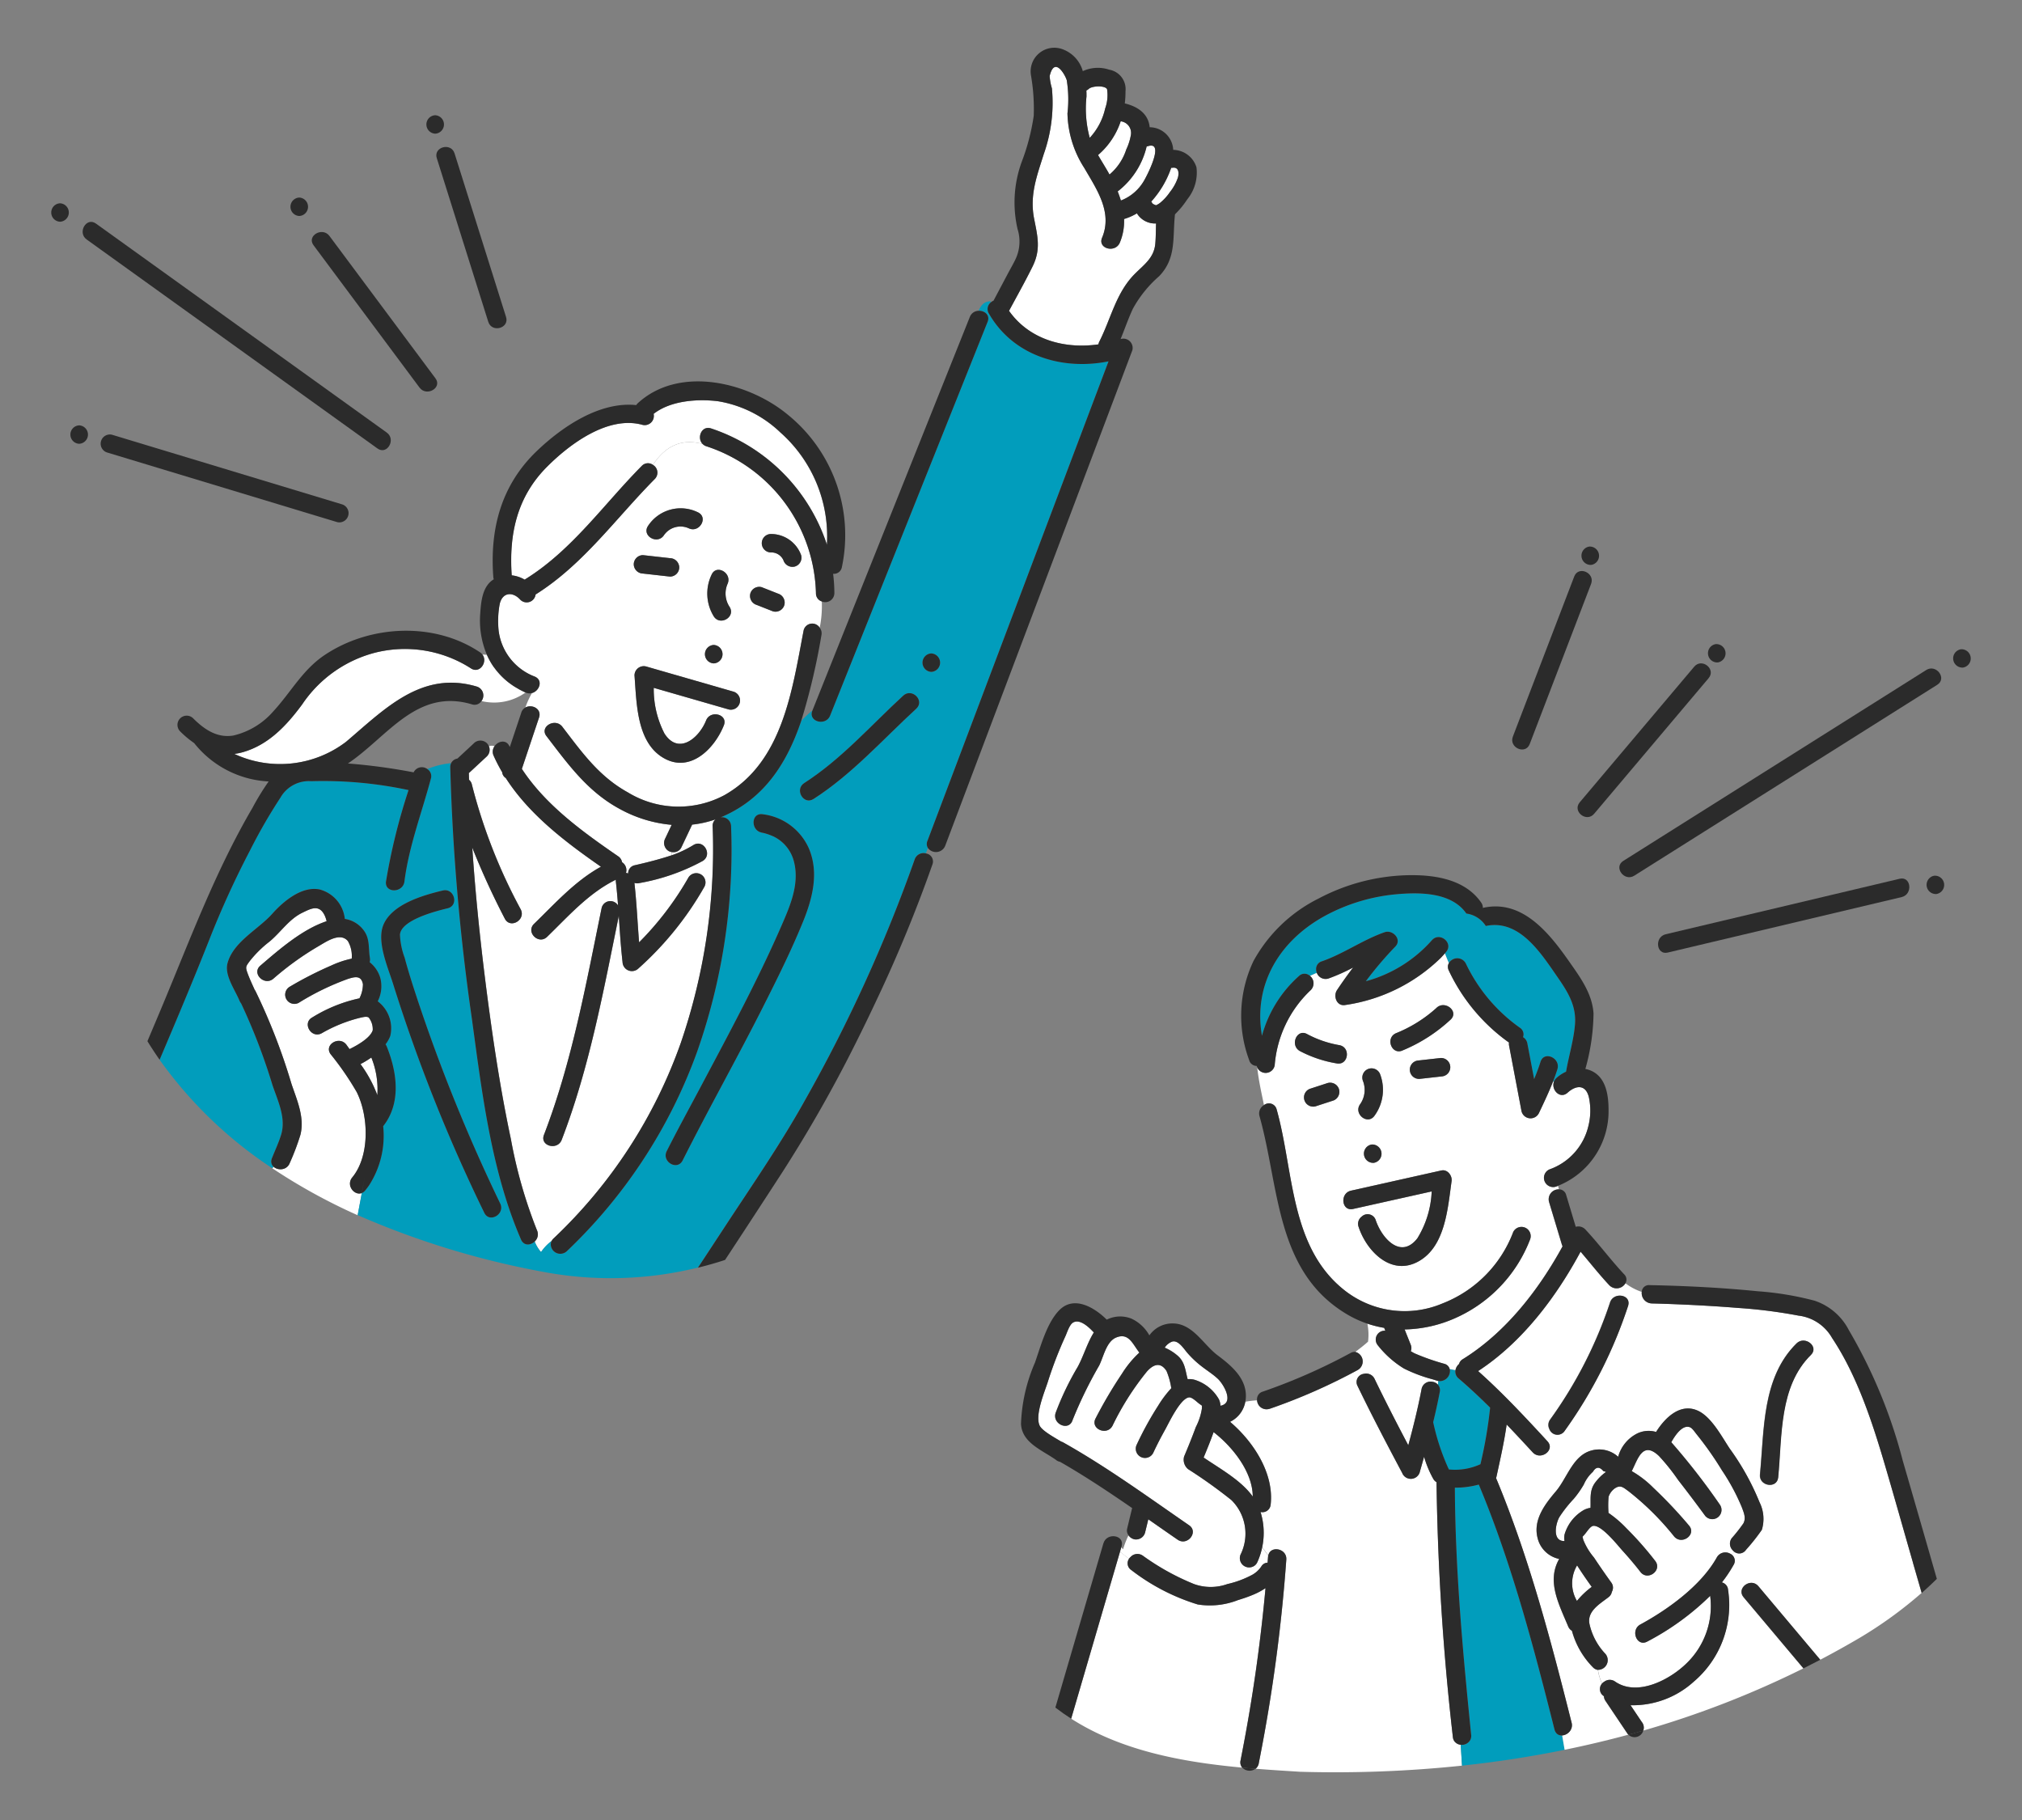 <svg xmlns="http://www.w3.org/2000/svg" xmlns:xlink="http://www.w3.org/1999/xlink" width="200" height="180" viewBox="0 0 200 180">
  <rect x="0" y="0" width="200" height="180" fill="#808080" stroke="none"/>
  <defs>
    <clipPath id="clip-path">
      <rect id="長方形_5358" data-name="長方形 5358" width="200" height="180" fill="none"/>
    </clipPath>
    <clipPath id="clip-path-2">
      <rect id="長方形_5361" data-name="長方形 5361" width="189.884" height="170.556" fill="none"/>
    </clipPath>
  </defs>
  <g id="img_03" clip-path="url(#clip-path)">
    <g id="グループ_5681" data-name="グループ 5681" transform="translate(5.058 4.722)">
      <g id="グループ_5680" data-name="グループ 5680" clip-path="url(#clip-path-2)">
        <path id="パス_84095" data-name="パス 84095" d="M337.052,489.684l-4.838,16.539c4.945,3.169,10.954,4.289,16.923,4.842a.8.8,0,0,1-.169-.709c.046-.228.087-.456.132-.685a162.508,162.508,0,0,0,2.336-16.36,7.005,7.005,0,0,1-1.28.675c-.491.2-.991.368-1.445.508a7.635,7.635,0,0,1-3.975.438,20.6,20.6,0,0,1-6.57-3.4.775.775,0,0,1-.211-1.125,6.78,6.78,0,0,1-.9-.72" transform="translate(-231.321 -340.967)" fill="#fff"/>
        <path id="パス_84096" data-name="パス 84096" d="M343.644,437.116a6.911,6.911,0,0,1-.475,1.488.854.854,0,0,1-.451.45.917.917,0,0,1-1.215-1.188,4.66,4.66,0,0,0-.9-5.394,49.076,49.076,0,0,0-4.29-3.064,1.213,1.213,0,0,1-.389-1.25c.408-.962.8-1.933,1.16-2.913a5.906,5.906,0,0,0,.595-1.824c-.012-.43.1-.181-.384-.576-.2-.164-.61-.552-.873-.532-.868.067-2.01,2.534-2.365,3.168-.423.757-.824,1.53-1.189,2.317a.912.912,0,0,1-1.666-.738,32.374,32.374,0,0,1,2.138-3.9,10.864,10.864,0,0,1,1.312-1.748,7.164,7.164,0,0,0-.473-1.707c-.61-.942-1.329-.63-1.939.055a27.4,27.4,0,0,0-3.406,5.369c-.552,1.027-2.223.3-1.666-.738a44.165,44.165,0,0,1,2.605-4.416,10.171,10.171,0,0,1,1.722-2.089c-.654-.809-1.03-1.984-2.27-1.5-.995.392-1.256,1.875-1.711,2.79a41.853,41.853,0,0,0-2.634,5.408c-.369,1.113-2.032.367-1.666-.738a28.422,28.422,0,0,1,2.19-4.56c.573-1.058.935-2.349,1.587-3.387-.533-.58-1.423-1.389-2.076-.967-.348.225-.579,1-.742,1.352a39.406,39.406,0,0,0-1.744,4.532c-.32.989-1.265,3.223-.808,4.273.216.5,1.326,1.116,2.15,1.605a.987.987,0,0,1,.2.085c4.315,2.424,8.373,5.382,12.445,8.189.968.667-.175,2.087-1.136,1.424s-1.93-1.341-2.9-2.016l-.3,1.229a.93.93,0,0,1-1.043.758.962.962,0,0,1-.616-.4,9.373,9.373,0,0,0-.535,1.378c-.06-.066-.123-.133-.181-.2l-.121.413a6.793,6.793,0,0,0,.9.72,1.08,1.08,0,0,1,.13-.165.922.922,0,0,1,1.218-.135,24.029,24.029,0,0,0,5.066,2.807,4.888,4.888,0,0,0,3.3,0,9.725,9.725,0,0,0,2.5-.939,2.65,2.65,0,0,0,.854-.8.735.735,0,0,1,.621-.376c.015-.194.033-.387.046-.581a.95.95,0,0,1,.021-.119c-.2-.278-.405-.563-.608-.844" transform="translate(-223.859 -288.835)" fill="#fff"/>
        <path id="パス_84097" data-name="パス 84097" d="M404.437,421.135c-.135-.044-.272-.087-.409-.129a14.88,14.88,0,0,1-2.857-1.074,9.74,9.74,0,0,1-2.6-2.319.878.878,0,0,1,.759-1.417l-.114-.283a10.848,10.848,0,0,1-1.662-.422,5.584,5.584,0,0,1,.067,1.786c-.4.362-.831.694-1.262,1.015a.973.973,0,0,1,.221,1.8,57.5,57.5,0,0,1-8.7,3.83.939.939,0,0,1-1.237-.844,9.25,9.25,0,0,0-1.159.141,2.751,2.751,0,0,1-1.508,1.986c2.328,1.979,4.363,5.112,4.014,8.189a.817.817,0,0,1-1,.73,6.848,6.848,0,0,1,.162,3.466c.2.282.413.566.608.844.2-1.024,1.86-.716,1.78.4a162.46,162.46,0,0,1-2.641,19.709c-.029.145-.055.291-.084.436a.88.88,0,0,1-.322.536c1.486.119,2.965.211,4.419.3a119.914,119.914,0,0,0,16.006-.606l-.129-2.057a.842.842,0,0,1-.624-.347.884.884,0,0,1-.152-.422,249.535,249.535,0,0,1-1.616-25.206.823.823,0,0,1-.313-.313,10.149,10.149,0,0,1-.917-2.2q-.2.72-.406,1.438a.921.921,0,0,1-1.746.2c-1.522-2.863-3.031-5.736-4.441-8.656a.816.816,0,0,1,.632-1.18.918.918,0,0,1,1.061.5c1.066,2.21,2.19,4.392,3.334,6.564.5-1.838.956-3.688,1.313-5.556a.9.9,0,0,1,1.06-.722.942.942,0,0,1,.573.3q.02-.192.021-.386a1.014,1.014,0,0,1-.126-.032" transform="translate(-267.363 -289.307)" fill="#fff"/>
        <path id="パス_84098" data-name="パス 84098" d="M451.766,430.5a1,1,0,0,1-1.159.989q0,.194-.021.386a.806.806,0,0,1,.167.7c-.192,1-.412,2-.652,2.991a22.287,22.287,0,0,0,1.483,4.527,1.031,1.031,0,0,1,.068.148,6.019,6.019,0,0,0,3.124-.518,44.131,44.131,0,0,0,.958-5.594c-1.006-1-2.038-1.966-3.117-2.888a.856.856,0,0,1-.317-.767c0-.021.009-.04.013-.061-.2-.04-.392-.081-.571-.1a.777.777,0,0,1,.024.186" transform="translate(-313.406 -299.629)" fill="#019dbc"/>
        <path id="パス_84099" data-name="パス 84099" d="M399.323,282.945a.782.782,0,0,1,.559-.842c2.169-.753,4.056-2.13,6.225-2.883.787-.273,1.728.717,1.051,1.414a35.628,35.628,0,0,0-2.924,3.439,13.387,13.387,0,0,0,6.521-4.04c.755-.9,2.181.237,1.424,1.137-.04.048-.083.091-.124.138.124.324.253.648.393.97a.955.955,0,0,1,1.685.054,16.449,16.449,0,0,0,5.339,6.338.777.777,0,0,1,.311.931.9.9,0,0,1,.43.626l.67,3.529c.235-.565.451-1.137.633-1.717.35-1.118,2.013-.371,1.666.738-.111.354-.235.7-.368,1.053-.019.05-.04.1-.06.148.023.03.046.061.069.089a.923.923,0,0,1,.068-.167.972.972,0,0,1,.2-.263,3.741,3.741,0,0,1,.95-.62c.266-1.552.751-3.092.882-4.66.155-1.873-.72-3.24-1.746-4.722-1.631-2.355-3.761-5.731-7.076-5.029a2.719,2.719,0,0,0-1.922-1.23c-1.467-2.117-4.631-2.116-6.936-1.906a18.306,18.306,0,0,0-6.682,1.94c-4.8,2.459-7.5,6.921-6.6,12.058a12.2,12.2,0,0,1,3.681-5.93.77.77,0,0,1,.937-.09.956.956,0,0,1,.126.093c.23-.1.46-.2.689-.305a1.025,1.025,0,0,1-.07-.292" transform="translate(-274.197 -191.749)" fill="#019dbc"/>
        <path id="パス_84100" data-name="パス 84100" d="M425.624,309.153c-.3-1.284-1.249-1.251-2.116-.468-.729.658-1.6-.257-1.362-1.031-.023-.028-.046-.059-.069-.089-.415,1.065-.91,2.1-1.4,3.132a.919.919,0,0,1-1.738-.267l-1.217-6.412a.912.912,0,0,1-.005-.3c-.02-.012-.041-.021-.061-.035a18.3,18.3,0,0,1-5.894-7.085.836.836,0,0,1-.071-.531.736.736,0,0,1,.078-.2c-.14-.322-.269-.646-.393-.969-.127.146-.254.291-.385.43a16.983,16.983,0,0,1-9.471,4.683c-.842.153-1.214-.875-.814-1.474q.763-1.142,1.591-2.232a18.609,18.609,0,0,1-2.417,1.078.907.907,0,0,1-1.167-.558c-.229.109-.459.207-.689.306a.94.94,0,0,1,.027,1.457,11.432,11.432,0,0,0-3.511,7.388.907.907,0,0,1-1.727.2c.128,1.233.413,2.495.668,3.735a.786.786,0,0,1,1.25.418c1.694,6,1.288,13.436,6.53,17.748a9.605,9.605,0,0,0,9.889,1.445,12.2,12.2,0,0,0,6.983-7.059.912.912,0,0,1,1.666.738,14,14,0,0,1-7.262,7.715,12.908,12.908,0,0,1-5.146,1.183l.6,1.5a.842.842,0,0,1,.009.65,4.41,4.41,0,0,0,.408.229,22.642,22.642,0,0,0,2.917,1.021.731.731,0,0,1,.523.524c.179.02.373.061.571.1a1.039,1.039,0,0,1,.348-.6.781.781,0,0,1,.367-.474c4.219-2.614,7.491-6.809,9.877-11.167a.988.988,0,0,1-.064-.154l-1.274-4.231a.983.983,0,0,1,.975-1.248,1.969,1.969,0,0,0-.089-.357c-.057.022-.111.049-.168.07a.912.912,0,0,1-.678-1.692A6,6,0,0,0,425.565,312a6.263,6.263,0,0,0,.059-2.843m-22.634.669a2.451,2.451,0,0,0,.273-2.329.912.912,0,0,1,1.692-.678,4.354,4.354,0,0,1-.541,4.143c-.68.959-2.1-.183-1.424-1.136m1.349,5.8a.912.912,0,0,1-.2-1.811.912.912,0,0,1,.2,1.811m-6.578-12.727a10.5,10.5,0,0,0,3.19,1.091c1.147.23.867,2.031-.285,1.8a12.087,12.087,0,0,1-3.643-1.225c-1.006-.581-.278-2.253.738-1.666m.929,7.1a.911.911,0,0,1-.678-1.692l1.679-.547a.911.911,0,1,1,.678,1.692l-1.679.547m13.349,7.426c-.374,2.65-.608,6.394-3.2,7.9-2.712,1.578-5.183-.912-6-3.37a.894.894,0,0,1,.31-1.02.842.842,0,0,1,1.382.343c.588,1.774,2.467,3.931,4.121,1.808a9.581,9.581,0,0,0,1.417-4.638l-7.245,1.617-.531.118c-1.145.255-1.336-1.558-.2-1.811l8.943-2c.6-.133,1.077.516,1,1.048m-.894-10.356-2.264.253a.912.912,0,0,1-.2-1.811l2.264-.253a.912.912,0,0,1,.2,1.811m.811-5.619A15.894,15.894,0,0,1,407.2,304.5c-1.068.5-1.736-1.2-.678-1.692a13.416,13.416,0,0,0,4.012-2.5c.827-.814,2.259.314,1.424,1.136" transform="translate(-273.517 -205.336)" fill="#fff"/>
        <path id="パス_84101" data-name="パス 84101" d="M467.143,492.414a.892.892,0,0,1-.105-.248c-2.058-8.167-4.236-16.448-7.491-24.235a9,9,0,0,1-2.369.307c.04,8.176.791,16.325,1.613,24.455a.884.884,0,0,1-.081.483.946.946,0,0,1-.955.49l.129,2.057q5.134-.546,10.156-1.565l-.245-1.422a.675.675,0,0,1-.653-.322" transform="translate(-318.333 -325.821)" fill="#019dbc"/>
        <path id="パス_84102" data-name="パス 84102" d="M507.753,422.815c-.921-3.2-1.817-6.4-2.756-9.591-1.256-4.267-2.758-8.875-5.238-12.6a4.423,4.423,0,0,0-3.336-2.216,49.337,49.337,0,0,0-5.916-.754c-1.981-.165-3.967-.277-5.953-.36q-1.009-.042-2.02-.073c-.156,0-1.044-.026-.627-.018a1.021,1.021,0,0,1-.974-1.135,5.7,5.7,0,0,1-1.617-.856,1.007,1.007,0,0,1-1.592.2c-1-1.064-1.9-2.214-2.844-3.322-2.446,4.548-5.8,8.977-10.135,11.809,2.284,2.037,4.384,4.262,6.46,6.51l.4.438c.8.864-.674,1.943-1.461,1.09-.853-.925-1.708-1.846-2.577-2.754-.244,1.734-.639,3.461-1.007,5.162a1.112,1.112,0,0,1-.043.133c3.246,7.777,5.421,16.044,7.476,24.2a.95.95,0,0,1-.145.8,1.076,1.076,0,0,1-.788.452l.245,1.422q3.179-.648,6.3-1.491a.992.992,0,0,1-.1-.12l-.49-.73-1.676-2.495a.912.912,0,0,1-.159-.467l-.03-.019a.79.79,0,0,1-.153-1.212,5.51,5.51,0,0,1-.406-1.371c-.022,0-.045,0-.067-.008a.828.828,0,0,1-.4-.218,8.184,8.184,0,0,1-2.105-3.641.875.875,0,0,1-.373-.436c-.946-2.261-2.134-4.481-.886-6.666a2.78,2.78,0,0,1-2.139-2.087c-.45-1.789.729-3.326,1.813-4.6,1.122-1.323,1.677-3.531,3.507-4.034a2.8,2.8,0,0,1,2.654.618,3.646,3.646,0,0,1,1.965-2.343,2.6,2.6,0,0,1,1.785-.113c.878-1.408,2.392-2.9,4.138-2.1,1.344.614,2.371,2.585,3.144,3.745a24.977,24.977,0,0,1,2.947,5.3,3.691,3.691,0,0,1,.23,2.735,19.3,19.3,0,0,1-1.563,1.971.781.781,0,0,1-1.156.192c-.077.108-.155.218-.236.328a.735.735,0,0,1,.161.975,13.461,13.461,0,0,1-1.158,1.735.813.813,0,0,1,.61.742,9.942,9.942,0,0,1-3.4,9.08,8.972,8.972,0,0,1-6.247,2.325l1.149,1.71a.924.924,0,0,1,.156.432.866.866,0,0,1-.048.367,93.494,93.494,0,0,0,15.846-6.154q-2.958-3.519-5.918-7.035c-.757-.9.71-1.984,1.461-1.09q3.056,3.64,6.119,7.275,1.975-1.036,3.909-2.172a41.431,41.431,0,0,0,6.123-4.439l-.872-3.021m-28.161-25.386a45.5,45.5,0,0,1-6.3,12.406.851.851,0,0,1-1.5-.215.9.9,0,0,1,.074-.921,42.748,42.748,0,0,0,5.921-11.555c.325-1.111,2.129-.839,1.8.285m18.08,4.869c-3.16,3.118-2.842,8.007-3.238,12.108-.113,1.168-1.913.879-1.8-.285.429-4.435.2-9.589,3.614-12.959.826-.815,2.258.313,1.424,1.136" transform="translate(-323.603 -273.018)" fill="#fff"/>
        <path id="パス_84103" data-name="パス 84103" d="M513.629,461.286a.918.918,0,0,1-.09-1.176,16.247,16.247,0,0,0,1.162-1.476c.269-.524.057-1.016-.166-1.608a20.839,20.839,0,0,0-1.956-3.628,33.025,33.025,0,0,0-2.487-3.543c-.164-.2-.444-.63-.671-.72-.747-.3-1.473.794-1.856,1.477a66.846,66.846,0,0,1,4.806,6.179.912.912,0,0,1-1.461,1.09q-1.314-1.795-2.68-3.551a20.491,20.491,0,0,0-1.888-2.359c-1.62-1.529-2.083.329-2.686,1.5a10.106,10.106,0,0,1,2.141,1.653,44.91,44.91,0,0,1,3.52,3.728c.774.887-.7,1.968-1.461,1.09a27.43,27.43,0,0,0-4.513-4.478c-.529-.378-.784-.656-1.344-.3a1.687,1.687,0,0,0-.634.842,9.866,9.866,0,0,0-.007,1.6,11.1,11.1,0,0,1,1.773,1.519,33.073,33.073,0,0,1,2.847,3.23c.72.931-.744,2.016-1.461,1.09-.56-.724-1.155-1.424-1.771-2.1-.472-.519-2.08-2.581-2.912-2.458-.26.039-.573.508-.733.713-.382.492-.331.225-.247.647a6.345,6.345,0,0,0,1.066,1.77q.82,1.248,1.7,2.459a.839.839,0,0,1,.068.931.857.857,0,0,1-.337.536c-.917.705-2.177,1.418-1.86,2.722a6.258,6.258,0,0,0,1.494,2.811.961.961,0,0,1-.67,1.651,5.521,5.521,0,0,0,.406,1.371,1.074,1.074,0,0,1,.247-.224.9.9,0,0,1,1.043.012c2.21,1.522,5.458-.21,7.1-1.842a7.863,7.863,0,0,0,2.3-6.639,26.052,26.052,0,0,1-6.226,4.524c-1.032.56-1.695-1.14-.678-1.692,2.613-1.417,5.977-3.786,7.564-6.636a.963.963,0,0,1,1.3-.374.992.992,0,0,1,.2.137c.08-.11.159-.219.235-.328a1.066,1.066,0,0,1-.178-.153" transform="translate(-347.311 -312.699)" fill="#fff"/>
        <path id="パス_84104" data-name="パス 84104" d="M497.305,496.356c-.5-.7-.986-1.4-1.446-2.125a3.449,3.449,0,0,0-.016,3.515,8.145,8.145,0,0,1,1.461-1.39" transform="translate(-344.923 -344.133)" fill="#fff"/>
        <path id="パス_84105" data-name="パス 84105" d="M375.35,453.348c1.651,1.126,3.7,2.243,4.861,3.857-.011-2.454-2.02-4.941-3.874-6.37-.3.847-.64,1.683-.987,2.513" transform="translate(-261.357 -313.918)" fill="#fff"/>
        <path id="パス_84106" data-name="パス 84106" d="M490.92,469.691a1.729,1.729,0,0,1,.005-.655,4.135,4.135,0,0,1,1.9-2.411,1.9,1.9,0,0,1,.665-.215c.044-.917-.139-1.754.514-2.568a4.645,4.645,0,0,1,1.019-.983,1.131,1.131,0,0,0-.255-.079q-.582-.7-1.041.065a3.579,3.579,0,0,0-.895,1.247,9.657,9.657,0,0,1-1.006,1.433,12.664,12.664,0,0,0-1.417,1.8c-.389.7-.716,2.4.507,2.372" transform="translate(-341.229 -322.001)" fill="#fff"/>
        <path id="パス_84107" data-name="パス 84107" d="M364.952,425.014a1.868,1.868,0,0,1,.7.064,4.173,4.173,0,0,1,2.392,1.928,1.675,1.675,0,0,1,.152.637c1.416-.274.3-2.134-.255-2.662-.478-.449-1.04-.8-1.559-1.2a9.815,9.815,0,0,1-1.45-1.356c-.344-.4-.922-1.347-1.548-1.116a1.552,1.552,0,0,0-.7.587,4.666,4.666,0,0,1,1.2.729c.816.647.826,1.5,1.071,2.388" transform="translate(-252.536 -293.334)" fill="#fff"/>
        <path id="パス_84108" data-name="パス 84108" d="M445.521,328.983l-2.264.253a.912.912,0,0,0,.2,1.811l2.264-.253a.912.912,0,0,0-.2-1.811" transform="translate(-308.098 -229.066)" fill="#2b2b2b"/>
        <path id="パス_84109" data-name="パス 84109" d="M411.491,337.619a.929.929,0,0,0-1.185-.507l-1.679.547a.911.911,0,0,0,.678,1.692l1.679-.547a.921.921,0,0,0,.507-1.185" transform="translate(-284.132 -234.694)" fill="#2b2b2b"/>
        <path id="パス_84110" data-name="パス 84110" d="M427.873,332.869a.912.912,0,0,0-1.692.678,2.45,2.45,0,0,1-.273,2.329c-.677.954.744,2.1,1.424,1.137a4.354,4.354,0,0,0,.541-4.143" transform="translate(-296.436 -231.389)" fill="#2b2b2b"/>
        <path id="パス_84111" data-name="パス 84111" d="M428.505,358.959a.912.912,0,0,0-.2-1.811.912.912,0,0,0,.2,1.811" transform="translate(-297.684 -248.678)" fill="#2b2b2b"/>
        <path id="パス_84112" data-name="パス 84112" d="M430.571,365.568l-8.943,2c-1.133.253-.941,2.066.2,1.811l.531-.118,7.245-1.617a9.58,9.58,0,0,1-1.417,4.638c-1.653,2.122-3.532-.034-4.121-1.808a.842.842,0,0,0-1.382-.343.894.894,0,0,0-.31,1.02c.815,2.458,3.286,4.948,6,3.37,2.589-1.507,2.823-5.251,3.2-7.9.075-.532-.405-1.181-1-1.048" transform="translate(-293.051 -254.533)" fill="#2b2b2b"/>
        <path id="パス_84113" data-name="パス 84113" d="M405.912,366.285a.878.878,0,0,0-.759,1.417,9.737,9.737,0,0,0,2.6,2.319,14.906,14.906,0,0,0,2.857,1.074c.137.043.273.085.409.129a1,1,0,0,0,1.286-.957.723.723,0,0,0-.547-.71,22.664,22.664,0,0,1-2.917-1.021,4.362,4.362,0,0,1-.408-.229.842.842,0,0,0-.009-.65l-.6-1.5a12.909,12.909,0,0,0,5.146-1.183,14,14,0,0,0,7.262-7.715.912.912,0,0,0-1.666-.738,12.2,12.2,0,0,1-6.984,7.059,9.605,9.605,0,0,1-9.889-1.445c-5.242-4.311-4.836-11.743-6.53-17.748a.786.786,0,0,0-1.25-.418.955.955,0,0,0-.442,1.1c1.985,7.04,1.556,15.422,8.706,19.623a10.518,10.518,0,0,0,1.959.893A10.812,10.812,0,0,0,405.8,366l.114.284" transform="translate(-273.947 -239.396)" fill="#2b2b2b"/>
        <path id="パス_84114" data-name="パス 84114" d="M390.924,288.255a11.431,11.431,0,0,1,3.511-7.388.954.954,0,0,0-.153-1.551.77.77,0,0,0-.937.09,12.2,12.2,0,0,0-3.681,5.93c-.9-5.137,1.8-9.6,6.6-12.058a18.3,18.3,0,0,1,6.682-1.94c2.305-.21,5.469-.212,6.936,1.906a2.719,2.719,0,0,1,1.922,1.23c3.315-.7,5.445,2.674,7.076,5.029,1.027,1.482,1.9,2.849,1.746,4.722-.13,1.568-.616,3.108-.881,4.66a3.73,3.73,0,0,0-.95.62.967.967,0,0,0-.2.263c-.432.8.512,1.9,1.294,1.2.867-.783,1.815-.816,2.116.468a6.259,6.259,0,0,1-.059,2.843,6,6,0,0,1-3.845,4.272.912.912,0,0,0,.678,1.692c.057-.021.111-.047.168-.07a7.944,7.944,0,0,0,5-7.482c0-1.389-.213-3.121-1.582-3.832a2.527,2.527,0,0,0-.713-.242,21.089,21.089,0,0,0,.809-5.492c-.135-1.951-1.275-3.512-2.358-5.059-1.968-2.813-4.621-6.221-8.5-5.4-.031.007-.058.019-.087.028a.9.9,0,0,0-.17-.537c-1.667-2.406-4.858-2.791-7.566-2.694a19.819,19.819,0,0,0-8.52,2.3,14.927,14.927,0,0,0-6.433,6.175,12.609,12.609,0,0,0-.425,9.811.759.759,0,0,0,.743.566.851.851,0,0,0,.05.144.908.908,0,0,0,1.727-.2" transform="translate(-269.899 -187.617)" fill="#2b2b2b"/>
        <path id="パス_84115" data-name="パス 84115" d="M541.1,202.295l-26.253,16.539-3.713,2.339c-.992.625.1,2.084,1.09,1.461l26.253-16.539,3.713-2.339c.992-.625-.1-2.084-1.09-1.461" transform="translate(-355.629 -140.752)" fill="#2b2b2b"/>
        <path id="パス_84116" data-name="パス 84116" d="M524.3,277.862l23.146-5.489c1.126-.267.937-2.081-.2-1.811L524.1,276.051c-1.127.267-.937,2.081.2,1.811" transform="translate(-364.403 -188.374)" fill="#2b2b2b"/>
        <path id="パス_84117" data-name="パス 84117" d="M498.781,215.358l11.324-13.414c.758-.9-.668-2.033-1.424-1.136l-11.324,13.414c-.758.9.668,2.033,1.424,1.136" transform="translate(-346.16 -139.595)" fill="#2b2b2b"/>
        <path id="パス_84118" data-name="パス 84118" d="M477.583,187.515l6.07-15.836c.419-1.093-1.246-1.835-1.666-.738l-6.07,15.836c-.419,1.094,1.246,1.835,1.666.738" transform="translate(-331.334 -118.65)" fill="#2b2b2b"/>
        <path id="パス_84119" data-name="パス 84119" d="M538.5,407.363a5.9,5.9,0,0,0-3.382-2.87,30.493,30.493,0,0,0-5.614-.93c-3.55-.357-7.125-.533-10.692-.606a.7.7,0,0,0-.771.676,1.021,1.021,0,0,0,.974,1.135c-.417-.008.472.013.627.018q1.01.03,2.02.073c1.986.083,3.971.2,5.953.359a49.384,49.384,0,0,1,5.915.754,4.423,4.423,0,0,1,3.337,2.216c2.48,3.723,3.981,8.331,5.237,12.6.939,3.191,1.835,6.395,2.756,9.591q.435,1.511.872,3.022.766-.675,1.495-1.393-1.681-5.862-3.379-11.718a50.394,50.394,0,0,0-5.349-12.923" transform="translate(-360.708 -280.579)" fill="#2b2b2b"/>
        <path id="パス_84120" data-name="パス 84120" d="M489.247,419.781a45.5,45.5,0,0,0,6.3-12.406c.329-1.124-1.475-1.4-1.8-.285a42.744,42.744,0,0,1-5.921,11.555.9.9,0,0,0-.074.921.851.851,0,0,0,1.5.215" transform="translate(-339.555 -282.964)" fill="#2b2b2b"/>
        <path id="パス_84121" data-name="パス 84121" d="M409.209,323.83c1.153.231,1.432-1.57.285-1.8a10.507,10.507,0,0,1-3.19-1.091c-1.017-.587-1.744,1.086-.738,1.666a12.079,12.079,0,0,0,3.643,1.225" transform="translate(-282.06 -223.385)" fill="#2b2b2b"/>
        <path id="パス_84122" data-name="パス 84122" d="M440.726,312.072a13.409,13.409,0,0,1-4.012,2.5c-1.059.491-.391,2.187.678,1.692a15.894,15.894,0,0,0,4.759-3.059c.835-.822-.6-1.95-1.424-1.136" transform="translate(-303.712 -217.1)" fill="#2b2b2b"/>
        <path id="パス_84123" data-name="パス 84123" d="M413.239,292.487a18.631,18.631,0,0,0,2.417-1.079q-.83,1.089-1.592,2.232c-.4.6-.028,1.627.814,1.474a16.984,16.984,0,0,0,9.471-4.683q.261-.276.509-.569c.757-.9-.669-2.034-1.424-1.136a13.387,13.387,0,0,1-6.521,4.04,35.678,35.678,0,0,1,2.924-3.439c.677-.7-.264-1.687-1.051-1.414-2.169.752-4.056,2.13-6.225,2.883a.783.783,0,0,0-.56.842.938.938,0,0,0,1.237.85" transform="translate(-286.875 -200.441)" fill="#2b2b2b"/>
        <path id="パス_84124" data-name="パス 84124" d="M319.346,424.389a.944.944,0,0,0,.374.164c2.442,1.4,4.8,2.969,7.133,4.578a1.1,1.1,0,0,0-.037.113l-.468,1.938a.792.792,0,0,0,.142.639.961.961,0,0,0,.616.4.93.93,0,0,0,1.043-.757l.3-1.229c.967.675,1.932,1.351,2.9,2.016s2.1-.757,1.136-1.424c-4.071-2.807-8.13-5.766-12.445-8.189a.97.97,0,0,0-.2-.085c-.824-.489-1.934-1.109-2.15-1.605-.457-1.05.488-3.284.808-4.273a39.406,39.406,0,0,1,1.744-4.532c.164-.351.395-1.127.742-1.351.653-.422,1.543.387,2.076.967-.652,1.038-1.014,2.329-1.587,3.387a28.408,28.408,0,0,0-2.19,4.56c-.366,1.105,1.3,1.851,1.666.738a41.873,41.873,0,0,1,2.634-5.408c.455-.914.716-2.4,1.711-2.789,1.24-.489,1.616.686,2.27,1.5a10.17,10.17,0,0,0-1.722,2.089,44.107,44.107,0,0,0-2.605,4.416c-.557,1.035,1.114,1.765,1.666.738a27.4,27.4,0,0,1,3.406-5.368c.61-.685,1.33-1,1.939-.056a7.172,7.172,0,0,1,.473,1.707,10.862,10.862,0,0,0-1.312,1.748,32.378,32.378,0,0,0-2.138,3.905.912.912,0,0,0,1.666.738c.365-.787.766-1.559,1.189-2.317.354-.634,1.5-3.1,2.365-3.168.262-.02.672.368.873.532.481.395.373.146.385.576a5.906,5.906,0,0,1-.6,1.824c-.362.98-.753,1.951-1.16,2.913a1.213,1.213,0,0,0,.389,1.25,49.066,49.066,0,0,1,4.29,3.064,4.66,4.66,0,0,1,.9,5.394.917.917,0,0,0,1.215,1.188.855.855,0,0,0,.451-.45,6.981,6.981,0,0,0,.313-4.955.817.817,0,0,0,1-.73c.349-3.076-1.686-6.209-4.014-8.189a2.752,2.752,0,0,0,1.508-1.986,2.975,2.975,0,0,0,.058-.5c.043-1.843-1.45-3.081-2.79-4.086-1.387-1.04-2.418-3.065-4.315-3.155a2.784,2.784,0,0,0-2.443,1.178A3.93,3.93,0,0,0,326.8,410.4a2.983,2.983,0,0,0-2.464.09c-1.237-1.222-3.249-2.413-4.7-.93-1.234,1.266-1.833,3.568-2.4,5.178a16.606,16.606,0,0,0-1.381,6.055c.087,1.9,2.113,2.6,3.494,3.594m19.431,3.6c-1.161-1.615-3.21-2.731-4.861-3.858.347-.829.684-1.665.987-2.512,1.854,1.429,3.862,3.916,3.874,6.37m-8.01-15.312c.626-.23,1.2.719,1.548,1.116a9.812,9.812,0,0,0,1.451,1.356c.518.4,1.081.75,1.559,1.2.56.527,1.671,2.387.255,2.662a1.674,1.674,0,0,0-.152-.637,4.173,4.173,0,0,0-2.392-1.928,1.866,1.866,0,0,0-.7-.064c-.245-.883-.256-1.74-1.071-2.388a4.667,4.667,0,0,0-1.2-.729,1.552,1.552,0,0,1,.7-.587" transform="translate(-219.923 -284.698)" fill="#2b2b2b"/>
        <path id="パス_84125" data-name="パス 84125" d="M486.044,458c-1.247,2.185-.06,4.405.887,6.666a.873.873,0,0,0,.373.436,8.184,8.184,0,0,0,2.105,3.641.831.831,0,0,0,.4.219.957.957,0,0,0,.737-1.643,6.26,6.26,0,0,1-1.494-2.811c-.317-1.3.944-2.017,1.86-2.722a.857.857,0,0,0,.337-.536.839.839,0,0,0-.068-.931q-.873-1.212-1.7-2.459a6.338,6.338,0,0,1-1.066-1.77c-.084-.422-.135-.155.247-.647.159-.2.473-.674.732-.713.832-.122,2.441,1.939,2.912,2.458.616.677,1.211,1.377,1.771,2.1.717.926,2.181-.159,1.461-1.09a33.081,33.081,0,0,0-2.847-3.23,11.1,11.1,0,0,0-1.773-1.519,9.835,9.835,0,0,1,.007-1.6,1.687,1.687,0,0,1,.634-.842c.559-.358.815-.08,1.344.3a27.429,27.429,0,0,1,4.513,4.478c.766.878,2.235-.2,1.461-1.09a44.861,44.861,0,0,0-3.52-3.728,10.1,10.1,0,0,0-2.141-1.653c.6-1.176,1.067-3.034,2.687-1.5a20.459,20.459,0,0,1,1.888,2.359q1.367,1.755,2.68,3.551a.912.912,0,0,0,1.461-1.09,66.837,66.837,0,0,0-4.806-6.179c.382-.684,1.109-1.775,1.856-1.477.227.09.508.523.671.72a33.024,33.024,0,0,1,2.487,3.543,20.862,20.862,0,0,1,1.956,3.628c.223.592.435,1.083.166,1.608a16.242,16.242,0,0,1-1.162,1.476.918.918,0,0,0,.09,1.176.816.816,0,0,0,1.334-.039,19.343,19.343,0,0,0,1.563-1.971,3.69,3.69,0,0,0-.231-2.735,24.979,24.979,0,0,0-2.948-5.3c-.772-1.16-1.8-3.131-3.144-3.745-1.746-.8-3.259.7-4.138,2.1a2.6,2.6,0,0,0-1.785.113,3.645,3.645,0,0,0-1.965,2.343,2.8,2.8,0,0,0-2.654-.618c-1.831.5-2.385,2.711-3.507,4.034-1.084,1.278-2.263,2.815-1.813,4.6A2.78,2.78,0,0,0,486.044,458m3.213,2.761a8.136,8.136,0,0,0-1.462,1.39,3.451,3.451,0,0,1,.015-3.515c.46.723.949,1.428,1.446,2.125m-3.2-6.9a12.668,12.668,0,0,1,1.417-1.8,9.627,9.627,0,0,0,1.006-1.433,3.584,3.584,0,0,1,.895-1.247q.459-.764,1.041-.065a1.162,1.162,0,0,1,.255.079,4.653,4.653,0,0,0-1.019.983c-.653.814-.471,1.651-.514,2.568a1.9,1.9,0,0,0-.665.215,4.135,4.135,0,0,0-1.9,2.411,1.735,1.735,0,0,0-.005.655c-1.224.025-.9-1.676-.507-2.372" transform="translate(-336.875 -308.539)" fill="#2b2b2b"/>
        <path id="パス_84126" data-name="パス 84126" d="M515.17,548.023q-.734.211-1.473.411a.894.894,0,0,0,1.473-.411" transform="translate(-357.688 -381.589)" fill="#2b2b2b"/>
        <path id="パス_84127" data-name="パス 84127" d="M508.6,506.836l-1.148-1.71A8.97,8.97,0,0,0,513.7,502.8a9.943,9.943,0,0,0,3.4-9.08.814.814,0,0,0-.61-.742,13.477,13.477,0,0,0,1.158-1.735.763.763,0,0,0-.363-1.112.963.963,0,0,0-1.3.374c-1.586,2.85-4.95,5.218-7.564,6.636-1.017.552-.354,2.252.678,1.692a26.051,26.051,0,0,0,6.226-4.524,7.862,7.862,0,0,1-2.3,6.639c-1.64,1.632-4.888,3.363-7.1,1.842a.9.9,0,0,0-1.043-.012.839.839,0,0,0-.094,1.436l.03.019a.911.911,0,0,0,.159.467l1.676,2.495.49.73a.99.99,0,0,0,.1.12q.738-.2,1.473-.411a.855.855,0,0,0,.048-.367.922.922,0,0,0-.156-.432" transform="translate(-351.227 -341.2)" fill="#2b2b2b"/>
        <path id="パス_84128" data-name="パス 84128" d="M463.922,311.817c.509-1.074,1.03-2.163,1.456-3.28.133-.348.257-.7.368-1.053.347-1.109-1.316-1.856-1.666-.738-.182.581-.4,1.152-.633,1.717l-.67-3.529a.9.9,0,0,0-.43-.626.776.776,0,0,0-.311-.931,16.451,16.451,0,0,1-5.339-6.338.95.95,0,0,0-1.763.147.835.835,0,0,0,.071.531A18.3,18.3,0,0,0,460.9,304.8c.02.015.041.023.062.035a.9.9,0,0,0,.005.3l1.217,6.412a.919.919,0,0,0,1.739.267" transform="translate(-316.761 -206.456)" fill="#2b2b2b"/>
        <path id="パス_84129" data-name="パス 84129" d="M429.669,399.863a.921.921,0,0,0,1.746-.2q.206-.718.406-1.438a10.15,10.15,0,0,0,.917,2.2.822.822,0,0,0,.314.313,249.458,249.458,0,0,0,1.616,25.206.889.889,0,0,0,.152.422.953.953,0,0,0,1.578-.143.888.888,0,0,0,.081-.483c-.822-8.13-1.573-16.279-1.613-24.455a9.018,9.018,0,0,0,2.369-.307c3.254,7.787,5.433,16.068,7.491,24.235a.892.892,0,0,0,.105.248c.321.531,1.093.369,1.441-.13a.949.949,0,0,0,.145-.8c-2.055-8.155-4.23-16.423-7.476-24.2a.983.983,0,0,0,.043-.133c.368-1.7.764-3.428,1.007-5.162.869.907,1.725,1.829,2.577,2.754.787.853,2.257-.226,1.461-1.09l-.4-.438c-2.077-2.248-4.176-4.473-6.46-6.51,4.331-2.831,7.689-7.261,10.135-11.809.948,1.108,1.848,2.258,2.844,3.322a1.007,1.007,0,0,0,1.592-.2.714.714,0,0,0-.132-.886c-1.332-1.423-2.494-3-3.826-4.425a.94.94,0,0,0-.958-.269l-.944-3.137a.737.737,0,0,0-.717-.57.982.982,0,0,0-.975,1.248l1.274,4.23a.961.961,0,0,0,.064.154c-2.386,4.358-5.658,8.553-9.877,11.167a.781.781,0,0,0-.367.474,1.033,1.033,0,0,0-.361.663.857.857,0,0,0,.317.767c1.08.922,2.112,1.892,3.117,2.888a44.13,44.13,0,0,1-.958,5.594,6.013,6.013,0,0,1-3.124.518.981.981,0,0,0-.068-.147,22.3,22.3,0,0,1-1.483-4.527c.24-.993.46-1.989.652-2.991a.829.829,0,0,0-.74-1.007.9.9,0,0,0-1.06.722c-.357,1.867-.815,3.718-1.314,5.556-1.143-2.172-2.267-4.355-3.334-6.564a.918.918,0,0,0-1.061-.5.816.816,0,0,0-.632,1.18c1.409,2.92,2.919,5.793,4.441,8.656" transform="translate(-296.021 -258.874)" fill="#2b2b2b"/>
        <path id="パス_84130" data-name="パス 84130" d="M393.987,430.338a57.492,57.492,0,0,0,8.7-3.83.973.973,0,0,0-.221-1.8.8.8,0,0,0-.456.1,57.5,57.5,0,0,1-8.7,3.83.781.781,0,0,0-.559.848.939.939,0,0,0,1.237.844" transform="translate(-273.47 -295.725)" fill="#2b2b2b"/>
        <path id="パス_84131" data-name="パス 84131" d="M333.62,485.723c.329-1.124-1.475-1.4-1.8-.285l-3.94,13.468-.81,2.77c.507.391,1.029.755,1.563,1.1l4.958-16.952.029-.1" transform="translate(-227.739 -337.518)" fill="#2b2b2b"/>
        <path id="パス_84132" data-name="パス 84132" d="M389.246,560.2q-.654-.052-1.31-.113a1,1,0,0,0,1.31.113" transform="translate(-270.12 -389.989)" fill="#2b2b2b"/>
        <path id="パス_84133" data-name="パス 84133" d="M363.577,510.143c.029-.145.055-.291.084-.436A162.456,162.456,0,0,0,366.3,490c.084-1.163-1.716-1.455-1.8-.285-.014.194-.032.387-.046.581a.735.735,0,0,0-.622.376,2.644,2.644,0,0,1-.854.8,9.734,9.734,0,0,1-2.5.939,4.889,4.889,0,0,1-3.3,0,24.047,24.047,0,0,1-5.066-2.807.922.922,0,0,0-1.218.135.8.8,0,0,0,.081,1.29,20.607,20.607,0,0,0,6.57,3.4A7.635,7.635,0,0,0,361.52,494c.455-.14.954-.3,1.445-.508a7.026,7.026,0,0,0,1.28-.674,162.528,162.528,0,0,1-2.336,16.36c-.045.228-.087.457-.132.685a.8.8,0,0,0,.169.708q.656.061,1.31.113a.879.879,0,0,0,.322-.536" transform="translate(-244.129 -340.469)" fill="#2b2b2b"/>
        <path id="パス_84134" data-name="パス 84134" d="M558.363,434.541c.4-4.1.078-8.99,3.238-12.108.834-.823-.6-1.952-1.424-1.136-3.415,3.37-3.185,8.524-3.614,12.959-.112,1.164,1.687,1.453,1.8.285" transform="translate(-387.531 -293.153)" fill="#2b2b2b"/>
        <path id="パス_84135" data-name="パス 84135" d="M550.754,501.326q2.956,3.52,5.918,7.036.835-.416,1.662-.85-3.058-3.638-6.119-7.275c-.75-.894-2.218.188-1.461,1.09" transform="translate(-383.343 -348.082)" fill="#2b2b2b"/>
        <path id="パス_84136" data-name="パス 84136" d="M499.351,164.243a.912.912,0,0,0-.2-1.811.912.912,0,0,0,.2,1.811" transform="translate(-347.014 -113.097)" fill="#2b2b2b"/>
        <path id="パス_84137" data-name="パス 84137" d="M540.559,196a.912.912,0,0,0-.2-1.811.912.912,0,0,0,.2,1.811" transform="translate(-375.708 -135.207)" fill="#2b2b2b"/>
        <path id="パス_84138" data-name="パス 84138" d="M620.215,195.874a.912.912,0,0,0,.2,1.811.912.912,0,0,0-.2-1.811" transform="translate(-431.313 -136.383)" fill="#2b2b2b"/>
        <path id="パス_84139" data-name="パス 84139" d="M611.565,269.615a.912.912,0,0,0,.2,1.811.912.912,0,0,0-.2-1.811" transform="translate(-425.29 -187.729)" fill="#2b2b2b"/>
        <path id="パス_84140" data-name="パス 84140" d="M320.818,33.686a.978.978,0,0,1,.088-.269c1.174-2.311,1.651-4.853,3.548-6.737.922-.915,1.868-1.57,1.99-2.955.058-.663.05-1.329.072-1.995a2.1,2.1,0,0,1-1.892-1,5.4,5.4,0,0,1-1.269.559,5.467,5.467,0,0,1-.419,2.337c-.449,1.066-2.212.595-1.757-.484,1.06-2.519-.531-4.783-1.757-6.9a10.354,10.354,0,0,1-1.665-5.4,12.059,12.059,0,0,0-.069-3.271c-.136-.5-1.21-2.448-1.692-.422a5.372,5.372,0,0,0,.221,1.214,15.186,15.186,0,0,1-.794,6.474c-.689,2.194-1.423,4.077-.965,6.421.343,1.754.682,3.028-.147,4.715-.73,1.487-1.552,2.935-2.335,4.4,2.016,2.852,5.485,3.8,8.842,3.314" transform="translate(-217.229 -4.352)" fill="#fff"/>
        <path id="パス_84141" data-name="パス 84141" d="M100.751,329.492a12.6,12.6,0,0,1,1.666,3.071,8.4,8.4,0,0,0-.594-3.723,9.473,9.473,0,0,1-1.072.652" transform="translate(-70.153 -228.972)" fill="#fff"/>
        <path id="パス_84142" data-name="パス 84142" d="M340.974,27.287c.326.569.678,1.124,1,1.688.045.078.088.158.132.237a5.381,5.381,0,0,0,1.657-2.474,5.515,5.515,0,0,0,.456-1.425,1.158,1.158,0,0,0-1.006-1.365,7.522,7.522,0,0,1-2.241,3.338" transform="translate(-237.421 -16.676)" fill="#fff"/>
        <path id="パス_84143" data-name="パス 84143" d="M358.389,42.549c.072.137.351.2.367.229a1.741,1.741,0,0,0,.419-.244,5.022,5.022,0,0,0,.971-1.066,4.74,4.74,0,0,0,.787-1.428c.107-.371.134-1.071-.533-.975a.982.982,0,0,1-.129.006A9.642,9.642,0,0,1,358.3,42.41a.992.992,0,0,1,.093.139" transform="translate(-249.482 -27.195)" fill="#fff"/>
        <path id="パス_84144" data-name="パス 84144" d="M347.371,36.4c.12.3.226.6.316.9a4.517,4.517,0,0,0,2.246-1.891c.191-.288,2.195-4.043.431-3.485a.979.979,0,0,1-.128.027,7.9,7.9,0,0,1-2.865,4.447" transform="translate(-241.875 -22.193)" fill="#fff"/>
        <path id="パス_84145" data-name="パス 84145" d="M337.446,17.66l0,.011a6.265,6.265,0,0,0,1.529-2.909,3.914,3.914,0,0,0,.186-1.9c-.183-.384-1.466-.352-1.817-.028a.955.955,0,0,1-.233.157c.01.2.015.4.013.59a11.066,11.066,0,0,0,.318,4.083" transform="translate(-234.718 -8.758)" fill="#fff"/>
        <path id="パス_84146" data-name="パス 84146" d="M83.043,197.719a12.081,12.081,0,0,0-9.556-1.521,12.454,12.454,0,0,0-7.122,5.091c-1.536,2.079-3.332,4.02-5.916,4.739a5.514,5.514,0,0,1-.8.158,10.753,10.753,0,0,0,11.061-1.2c3.811-3.233,7.463-7.08,12.925-5.459a.918.918,0,0,1,.462,1.433,5.342,5.342,0,0,0,4.356-.842h0c-.217-.1-.424-.2-.625-.309-.064-.035-.123-.073-.185-.109-.135-.078-.268-.157-.4-.242-.067-.045-.132-.092-.2-.138-.116-.082-.23-.166-.339-.253-.063-.05-.123-.1-.184-.153q-.159-.136-.309-.279c-.054-.052-.108-.1-.16-.157-.1-.1-.2-.211-.294-.321-.042-.049-.085-.1-.126-.146-.1-.127-.2-.258-.3-.391-.025-.036-.053-.07-.077-.106a7.134,7.134,0,0,1-.622-1.122c-.147-.015-.3-.024-.447-.029v0a.858.858,0,0,1,.125.226c.263.721-.487,1.66-1.279,1.127" transform="translate(-41.534 -136.348)" fill="#fff"/>
        <path id="パス_84147" data-name="パス 84147" d="M156.093,238.139c.071-.025.142-.048.213-.074a10.831,10.831,0,0,0,1.954-.945c1-.619,1.916.958.92,1.573a20.47,20.47,0,0,1-6.246,2.184.893.893,0,0,1-.509-.014c.22,1.955.306,3.92.462,5.88a30.324,30.324,0,0,0,4.889-6.424.912.912,0,0,1,1.573.92,31.934,31.934,0,0,1-6.543,8.1.925.925,0,0,1-1.555-.644c-.176-1.519-.268-3.045-.371-4.569-1.529,7.472-2.9,15-5.648,22.149-.417,1.085-2.178.611-1.757-.484,2.786-7.245,4.157-14.888,5.712-22.463a.885.885,0,0,1,1.619-.228c-.059-.794-.127-1.587-.219-2.378a1,1,0,0,1,0-.173c-2.7,1.325-4.662,3.575-6.8,5.651-.842.817-2.132-.47-1.288-1.289,2.1-2.033,4.057-4.237,6.615-5.648-3.5-2.432-7.1-5.162-9.413-8.77a.767.767,0,0,1-.356-.576,16.041,16.041,0,0,1-.846-1.635.936.936,0,0,1,.09-.939.833.833,0,0,0-.56,0,.9.9,0,0,1-.191,1l-1.722,1.6c-.021.019-.044.033-.066.051.005.224.014.449.02.674a.834.834,0,0,1,.283.48,53.567,53.567,0,0,0,4.827,12.332c.533,1.044-1.04,1.964-1.573.92a77.217,77.217,0,0,1-3.218-7.026c.368,5.5.976,11,1.72,16.447.566,4.147,1.227,8.288,2.1,12.383a47.143,47.143,0,0,0,2.584,9.026.954.954,0,0,1-.166,1.035c-.021.024-.044.044-.066.065a3.561,3.561,0,0,0,.632,1.044,4.576,4.576,0,0,1,1.065-1.111.9.9,0,0,1,.181-.239,49.059,49.059,0,0,0,12.585-19.354,59.149,59.149,0,0,0,3.144-21.412.807.807,0,0,1,.291-.676l0,0h0a10.277,10.277,0,0,1-2.321.522l-1.082,2.285a.843.843,0,0,1-.761.442,1.014,1.014,0,0,1-.2-.02c.007.113.012.225.013.335" transform="translate(-94.728 -158.264)" fill="#fff"/>
        <path id="パス_84148" data-name="パス 84148" d="M160.871,130.694l.009.005a.888.888,0,0,1,.171,1.39c-3.867,3.9-7.071,8.462-11.788,11.422a.887.887,0,0,1-1.515.513c-.785-.86-1.821-.713-2.049.5a9.184,9.184,0,0,0-.092,2.568,5.6,5.6,0,0,0,3.583,4.542c.845.374.445,1.424-.282,1.624a8.4,8.4,0,0,0-.652,1.435c.632-.368,1.65.111,1.358.986q-.848,2.54-1.7,5.079c2.35,3.59,6.035,6.243,9.522,8.641a.9.9,0,0,1,.39.589.939.939,0,0,1,.389,1.052,1.116,1.116,0,0,1,.211.063.809.809,0,0,1,.645-.812c1.3-.328,2.484-.572,3.645-.981,0-.11-.006-.222-.013-.335a.84.84,0,0,1-.281-.1.937.937,0,0,1-.327-1.247l.634-1.339a13.007,13.007,0,0,1-5.031-1.514c-3.249-1.721-5.179-4.43-7.356-7.266-.714-.931.869-1.837,1.573-.92,1.938,2.525,3.619,4.91,6.481,6.49a9.623,9.623,0,0,0,9.541.277c5.778-3.259,6.707-10.4,7.844-16.3a.874.874,0,0,1,1.59-.256,10.758,10.758,0,0,0,.207-2.61.836.836,0,0,1-.579-.824,15.713,15.713,0,0,0-10.848-14.526.929.929,0,0,1-.344-.213c-2.3-.632-3.829.4-4.938,2.065m11.642,6.833a3.174,3.174,0,0,1,3.025,2.1.918.918,0,0,1-.636,1.121.939.939,0,0,1-1.121-.637,1.319,1.319,0,0,0-1.268-.762.912.912,0,0,1,0-1.822m-2.006,5.893a.918.918,0,0,1,1.121-.636l1.614.637a.933.933,0,0,1,.636,1.121.917.917,0,0,1-1.121.637l-1.614-.637a.933.933,0,0,1-.637-1.121m-10.616-3.805,2.677.3a.933.933,0,0,1,.911.911.916.916,0,0,1-.911.911l-2.677-.3a.933.933,0,0,1-.911-.911.917.917,0,0,1,.911-.911m8.488,15.266-7.419-2.138a9.588,9.588,0,0,0,1.064,4.527c1.391,2.146,3.412.444,4.113-1.3.432-1.077,2.193-.6,1.757.484-.963,2.4-3.465,4.85-6.145,3.116-2.5-1.618-2.484-5.42-2.693-8.057a.918.918,0,0,1,1.153-.879l8.654,2.494a.912.912,0,0,1-.484,1.757m-1.7-13.341c.485-1.068,2.055-.14,1.573.92a2.408,2.408,0,0,0,.205,2.279c.62,1-.957,1.915-1.573.92a4.3,4.3,0,0,1-.205-4.118m.208,6.955a.912.912,0,0,1,0,1.822.912.912,0,0,1,0-1.822m-2.478-11.539a1.989,1.989,0,0,0-2.447.687c-.647.973-2.224.06-1.573-.92a3.861,3.861,0,0,1,4.94-1.341c1.057.509.132,2.08-.92,1.573" transform="translate(-101.351 -89.434)" fill="#fff"/>
        <path id="パス_84149" data-name="パス 84149" d="M169.6,117.6a18.039,18.039,0,0,1,11.446,11.5,13.73,13.73,0,0,0-4.607-11.1,11.649,11.649,0,0,0-6.171-3.086c-2.025-.246-4.681-.07-6.368,1.25a.907.907,0,0,1-1.111,1.084c-3.4-.941-7.216,1.916-9.461,4.177-2.953,2.975-3.742,6.653-3.464,10.709a3.181,3.181,0,0,1,1.281.425c.007,0,.012-.01.019-.015,4.648-2.865,7.774-7.407,11.561-11.229a.834.834,0,0,1,1.108-.107c1.109-1.669,2.641-2.7,4.938-2.065a.888.888,0,0,1-.259-.456c-.131-.614.33-1.348,1.088-1.088" transform="translate(-104.316 -79.951)" fill="#fff"/>
        <path id="パス_84150" data-name="パス 84150" d="M74.916,308.406l0,0a.7.7,0,0,1-.136.027h0a.722.722,0,0,1-.089,0l-.033,0a.693.693,0,0,1-.087-.012l-.028-.007a.862.862,0,0,1-.258-.11l-.038-.025c-.022-.015-.042-.031-.063-.047l-.043-.038c-.018-.016-.036-.032-.053-.05a1.06,1.06,0,0,1-.079-.093c-.011-.014-.02-.029-.03-.044s-.032-.049-.047-.074-.017-.032-.026-.049-.026-.056-.038-.085-.012-.029-.017-.043a.959.959,0,0,1-.037-.133c0-.007,0-.014,0-.02a1.009,1.009,0,0,1-.013-.121c0-.015,0-.029,0-.044a.809.809,0,0,1,.007-.1c0-.015,0-.029.006-.044a.894.894,0,0,1,.037-.145.967.967,0,0,1,.169-.3c1.764-2.12,1.639-6.075.448-8.452a28.875,28.875,0,0,0-2.581-3.746c-.689-.953.893-1.861,1.573-.92q.151.209.3.416c.83-.4,2.053-1.116,2.293-1.856a1.856,1.856,0,0,0-.4-1.27c-.219-.135-.585-.025-.843.028A14.566,14.566,0,0,0,71,292.584c-1.035.553-1.955-1.021-.92-1.573a14.679,14.679,0,0,1,4.661-1.884,3.123,3.123,0,0,0,.343-1.4c-.166-.9-.809-.734-1.491-.518a25.734,25.734,0,0,0-4.862,2.363A.912.912,0,0,1,67.81,288a36.355,36.355,0,0,1,4.149-2.121,9.379,9.379,0,0,1,2.015-.676,2.944,2.944,0,0,0-.38-1.74c-.775-.908-2.132.064-2.947.532a29.172,29.172,0,0,0-4.423,3.19c-.887.759-2.181-.525-1.289-1.288,1.854-1.586,4.142-3.6,6.554-4.395a2.764,2.764,0,0,0-.213-.617c-.548-1.076-1.361-.623-2.191-.22-1.324.642-2.121,1.923-3.252,2.86a11.076,11.076,0,0,0-1.925,1.892c-.4.544-.463.6-.25,1.189.2.57.469,1.126.719,1.684a.932.932,0,0,1,.075.112,60.511,60.511,0,0,1,3.567,9.2c.541,1.6,1.31,3.3.881,5.02a23.747,23.747,0,0,1-1.062,2.806.924.924,0,0,1-.449.5,1.046,1.046,0,0,1-1.151-.151l-.114.161a56.842,56.842,0,0,0,8.174,4.523c.088.04.177.078.265.118l.409-2.192c-.019.007-.037.017-.055.023" transform="translate(-44.241 -195.113)" fill="#fff"/>
        <path id="パス_84151" data-name="パス 84151" d="M117.357,83.793a.845.845,0,0,1,.218-1.126c-.025-.028-.048-.057-.073-.082-.631,0-.934.411-1.165.933.581-.025,1.162.414.891,1.091l-1.949,4.871-13.629,34.073c-.431,1.077-2.193.6-1.757-.484l.007-.016a11.517,11.517,0,0,0-1.108,1.033c-1.36,4.036-3.555,7.626-7.784,9.461-.062.027-.125.049-.187.074a.9.9,0,0,1,1.032.871,60.094,60.094,0,0,1-3.37,22.348,51.173,51.173,0,0,1-12.763,19.583c-.044.041-.086.084-.13.125a.944.944,0,0,1-1.564-.6.763.763,0,0,1,.094-.449,4.578,4.578,0,0,0-1.065,1.111c.036.04.067.082.107.121-.039-.039-.07-.08-.107-.121-.17.235-.336.481-.5.728.165-.247.33-.493.5-.728a3.566,3.566,0,0,1-.632-1.044,1.049,1.049,0,0,1-.469.267.729.729,0,0,1-.538-.058.787.787,0,0,1-.335-.389c-2.947-6.773-3.874-14.592-4.865-21.845a214.558,214.558,0,0,1-2.139-24.873.89.89,0,0,1,.084-.406,8.262,8.262,0,0,0-2.353.58.834.834,0,0,1,.35.95c-.9,3.376-2.174,6.694-2.616,10.174-.146,1.15-1.969,1.161-1.822,0a60.056,60.056,0,0,1,2.231-9.045,40.313,40.313,0,0,0-9.622-.881,3.232,3.232,0,0,0-3.051,1.63,52.767,52.767,0,0,0-2.99,5.183,89.975,89.975,0,0,0-4.013,8.78c-1.584,4.011-3.26,7.988-4.948,11.958a42.074,42.074,0,0,0,11.152,10.733l.114-.161a.722.722,0,0,1-.156-.834c.022-.056.046-.112.069-.168.286-.712.617-1.425.84-2.154.506-1.653-.315-3.323-.849-4.889a59.515,59.515,0,0,0-3.113-8.111.989.989,0,0,1-.152-.249c-.445-1.087-1.509-2.517-1.187-3.72.565-2.115,3.061-3.355,4.418-4.879,1.078-1.211,2.914-2.773,4.689-2.414a3.371,3.371,0,0,1,2.494,2.912,2.861,2.861,0,0,1,1.758.991c.76.88.552,1.81.723,2.872a.967.967,0,0,1-.023.42,3.056,3.056,0,0,1,1.065,1.6,3.3,3.3,0,0,1-.266,2.266,3.341,3.341,0,0,1,1.24,3.432,3.209,3.209,0,0,1-.467.821,1,1,0,0,1,.114.206c1.029,2.547,1.46,5.6-.35,7.893h0a9.02,9.02,0,0,1-1.4,5.856c-.119.172-.244.341-.381.505a1.019,1.019,0,0,1-.126.127.819.819,0,0,1-.094.064c-.012.008-.024.018-.037.025a.624.624,0,0,1-.074.032l-.409,2.192a83.036,83.036,0,0,0,18.241,5.589,36,36,0,0,0,15.415-.4l.118-.18q1.267-1.925,2.531-3.853c2.706-4.131,5.541-8.218,7.943-12.538a150.062,150.062,0,0,0,10.844-23.8.922.922,0,0,1,1.118-.6c.06-.178.124-.356.193-.534a.755.755,0,0,1-.048-.7l2.295-6.077,9.966-26.389,5.652-14.965c-4.537.911-9.417-.513-11.833-4.728M67.446,172.729a163.06,163.06,0,0,1-9.027-22.651c-.49-1.587-1.664-4.19-.938-5.866.875-2.019,3.9-2.888,5.855-3.356,1.142-.274,1.624,1.484.484,1.757-1.372.33-4.6,1.192-4.719,2.608a7.341,7.341,0,0,0,.462,2.266c.335,1.259.728,2.5,1.136,3.738a168.716,168.716,0,0,0,8.32,20.585c.509,1.052-1.063,1.975-1.573.92m31.512-28.751c-1.168,2.864-2.552,5.641-3.946,8.4-2.575,5.1-5.381,10.075-7.947,15.175-.528,1.049-2.1.125-1.573-.92,1.047-2.079,2.17-4.122,3.261-6.177,2.793-5.261,5.65-10.527,8.036-15.99.882-2.019,1.879-4.258,1.279-6.5a3.763,3.763,0,0,0-2.018-2.456,5.869,5.869,0,0,0-.876-.315c-.142-.043-.559-.1-.223-.06-1.152-.137-1.162-1.96,0-1.822a5.744,5.744,0,0,1,4.589,3.358c1.039,2.421.362,5-.582,7.311m11.215-21.108c-3.318,3.05-6.344,6.48-10.162,8.932-.991.636-1.9-.941-.92-1.573,3.681-2.364,6.594-5.706,9.794-8.647.863-.792,2.153.493,1.288,1.289m1.487-3.64a.912.912,0,0,1,0-1.822.912.912,0,0,1,0,1.822" transform="translate(-24.601 -57.505)" fill="#019dbc"/>
        <path id="パス_84152" data-name="パス 84152" d="M249.519,125.692l13.629-34.073,1.949-4.871c.271-.678-.31-1.117-.891-1.092a.948.948,0,0,0-.866.607L249.71,120.336l-1.942,4.856-.006.016c-.436,1.089,1.326,1.562,1.757.484" transform="translate(-172.469 -59.641)" fill="#2b2b2b"/>
        <path id="パス_84153" data-name="パス 84153" d="M291.34,26.289c2.417,4.215,7.3,5.639,11.833,4.727l-5.652,14.965-9.966,26.39-2.295,6.077a.755.755,0,0,0,.049.7.986.986,0,0,0,1.708-.216l6.249-16.548L303.233,36q1.148-3.039,2.295-6.077a.917.917,0,0,0-1.121-1.121l-.042.014c.412-1,.759-2.023,1.215-3a11.768,11.768,0,0,1,2.6-3.221c1.739-1.8,1.311-3.839,1.567-6.122a8.543,8.543,0,0,0,1.216-1.481,4.184,4.184,0,0,0,.908-3.165,2.445,2.445,0,0,0-2.3-1.726,2.346,2.346,0,0,0-2.327-2.237c-.119-1.217-1-2-2.462-2.358a9.017,9.017,0,0,0,.069-1.2,1.952,1.952,0,0,0-1.606-2.134,3.555,3.555,0,0,0-2.617.142A3.236,3.236,0,0,0,298.626.148,2.341,2.341,0,0,0,295.5,2.727a19.285,19.285,0,0,1,.274,4.008,21.351,21.351,0,0,1-1.2,4.585,11.693,11.693,0,0,0-.4,6.61,4.088,4.088,0,0,1-.2,2.982c-.234.488-.511.96-.764,1.438L291.8,25.011a1.061,1.061,0,0,0-.244.153.845.845,0,0,0-.218,1.126m18.032-14.413a1.038,1.038,0,0,0,.129-.006c.668-.1.64.6.533.975a4.733,4.733,0,0,1-.787,1.429,5.006,5.006,0,0,1-.971,1.066,1.743,1.743,0,0,1-.419.244c-.016-.033-.295-.093-.367-.229a.965.965,0,0,0-.092-.139,9.637,9.637,0,0,0,1.974-3.339m-2.427-2.113a1.039,1.039,0,0,0,.128-.027c1.764-.559-.24,3.2-.431,3.485a4.514,4.514,0,0,1-2.245,1.89c-.091-.3-.2-.6-.317-.9a7.9,7.9,0,0,0,2.865-4.447m-2.567-2.49a1.158,1.158,0,0,1,1.006,1.365,5.515,5.515,0,0,1-.456,1.425,5.386,5.386,0,0,1-1.657,2.474c-.044-.079-.088-.159-.132-.237-.323-.564-.675-1.12-1-1.688a7.522,7.522,0,0,0,2.241-3.338m-3.4-3.045a.955.955,0,0,0,.233-.156c.351-.324,1.634-.357,1.817.027a3.911,3.911,0,0,1-.186,1.9,6.263,6.263,0,0,1-1.529,2.909l0-.011a11.072,11.072,0,0,1-.318-4.083c0-.192,0-.39-.013-.59m-5.316,17.395c.828-1.688.49-2.961.147-4.715-.458-2.344.276-4.226.965-6.42a15.184,15.184,0,0,0,.794-6.474A5.409,5.409,0,0,1,297.35,2.8c.482-2.026,1.556-.073,1.692.422a12.033,12.033,0,0,1,.069,3.271,10.357,10.357,0,0,0,1.665,5.4c1.225,2.116,2.817,4.38,1.757,6.9-.454,1.079,1.308,1.55,1.757.484a5.463,5.463,0,0,0,.42-2.337,5.423,5.423,0,0,0,1.269-.559,2.1,2.1,0,0,0,1.893,1c-.022.666-.014,1.331-.073,1.995-.122,1.385-1.067,2.039-1.99,2.955-1.9,1.884-2.374,4.426-3.548,6.737a.979.979,0,0,0-.088.269c-3.356.482-6.826-.462-8.842-3.314.783-1.461,1.6-2.909,2.335-4.4" transform="translate(-198.584 -0.001)" fill="#2b2b2b"/>
        <path id="パス_84154" data-name="パス 84154" d="M233.216,262.312a.922.922,0,0,0-1.118.6,150.03,150.03,0,0,1-10.844,23.8c-2.4,4.319-5.236,8.407-7.943,12.538q-1.263,1.928-2.531,3.853l-.118.18q1.355-.333,2.681-.766,2.835-4.31,5.642-8.638a135.087,135.087,0,0,0,7.256-12.754q1.052-2.1,2.049-4.226a139.014,139.014,0,0,0,5.566-13.5.8.8,0,0,0-.639-1.082" transform="translate(-146.684 -182.629)" fill="#2b2b2b"/>
        <path id="パス_84155" data-name="パス 84155" d="M190.67,167.047l2.677.3a.916.916,0,0,0,.911-.911.932.932,0,0,0-.911-.911l-2.677-.3a.917.917,0,0,0-.911.911.932.932,0,0,0,.911.911" transform="translate(-132.129 -115.043)" fill="#2b2b2b"/>
        <path id="パス_84156" data-name="パス 84156" d="M228.272,177.318l1.614.637a.918.918,0,0,0,1.121-.637.932.932,0,0,0-.636-1.121l-1.614-.637a.917.917,0,0,0-1.12.637.932.932,0,0,0,.636,1.121" transform="translate(-158.479 -122.211)" fill="#2b2b2b"/>
        <path id="パス_84157" data-name="パス 84157" d="M215.925,173.686a2.407,2.407,0,0,1-.205-2.279c.481-1.06-1.089-1.987-1.573-.92a4.3,4.3,0,0,0,.205,4.118c.616,1,2.193.081,1.573-.92" transform="translate(-148.813 -118.381)" fill="#2b2b2b"/>
        <path id="パス_84158" data-name="パス 84158" d="M213.792,196.3a.912.912,0,0,0,0-1.822.912.912,0,0,0,0,1.822" transform="translate(-148.251 -135.412)" fill="#2b2b2b"/>
        <path id="パス_84159" data-name="パス 84159" d="M190,202.311c.209,2.638.192,6.439,2.693,8.057,2.68,1.734,5.181-.713,6.145-3.116.436-1.088-1.326-1.561-1.758-.484-.7,1.748-2.721,3.451-4.112,1.3a9.584,9.584,0,0,1-1.064-4.527l7.419,2.138a.912.912,0,0,0,.484-1.757l-8.654-2.494a.918.918,0,0,0-1.153.879" transform="translate(-132.299 -140.236)" fill="#2b2b2b"/>
        <path id="パス_84160" data-name="パス 84160" d="M141.073,136.917c.094.133.192.265.3.391.041.05.084.1.126.147.094.109.192.216.294.32.052.053.105.105.159.157.1.1.2.188.309.279.06.052.121.1.184.153.109.087.223.17.339.252.065.046.129.094.2.138.127.084.261.163.4.241.062.036.121.074.185.109.2.109.408.214.625.309h0a.935.935,0,0,0,.637.05c.727-.2,1.127-1.25.282-1.624a5.605,5.605,0,0,1-3.583-4.542,9.169,9.169,0,0,1,.093-2.568c.227-1.212,1.264-1.359,2.048-.5a.887.887,0,0,0,1.515-.513c4.718-2.96,7.921-7.519,11.788-11.422a.888.888,0,0,0-.171-1.39.835.835,0,0,0-1.118.1c-3.787,3.822-6.913,8.364-11.561,11.229-.007,0-.012.01-.019.015a3.18,3.18,0,0,0-1.281-.425c-.278-4.056.511-7.734,3.464-10.709,2.244-2.261,6.062-5.118,9.461-4.178a.907.907,0,0,0,1.111-1.084c1.687-1.32,4.344-1.5,6.368-1.25a11.65,11.65,0,0,1,6.171,3.086A13.73,13.73,0,0,1,174,124.8a18.038,18.038,0,0,0-11.446-11.5c-.757-.26-1.219.474-1.088,1.088a.885.885,0,0,0,.6.669,15.712,15.712,0,0,1,10.848,14.526.836.836,0,0,0,.579.824.9.9,0,0,0,1.243-.824,16.29,16.29,0,0,0-.125-1.912.8.8,0,0,0,.865-.647,15.339,15.339,0,0,0-5.424-15.151c-3.858-3.159-10.652-4.836-14.756-1.078a.943.943,0,0,0-.159.191c-3.642-.381-7.374,2.178-9.856,4.563-3.508,3.372-4.636,7.68-4.281,12.432a.987.987,0,0,0,.047.233c-1.126.671-1.261,2.2-1.339,3.381a8.68,8.68,0,0,0,.664,4.1,7.126,7.126,0,0,0,.622,1.122c.025.036.052.07.077.106" transform="translate(-97.264 -75.643)" fill="#2b2b2b"/>
        <path id="パス_84161" data-name="パス 84161" d="M10.658,58.445l25.2,18.109,3.564,2.561c.954.685,1.864-.894.92-1.573l-25.2-18.109-3.564-2.561c-.954-.685-1.864.894-.92,1.573" transform="translate(-7.144 -39.482)" fill="#2b2b2b"/>
        <path id="パス_84162" data-name="パス 84162" d="M40,132.8l-22.768-6.89a.912.912,0,0,0-.484,1.757l22.768,6.89A.912.912,0,0,0,40,132.8" transform="translate(-11.215 -87.638)" fill="#2b2b2b"/>
        <path id="パス_84163" data-name="パス 84163" d="M95.546,75.4c.692.93,2.275.022,1.573-.92L86.634,60.4c-.692-.93-2.275-.022-1.573.92L95.546,75.4" transform="translate(-59.106 -41.786)" fill="#2b2b2b"/>
        <path id="パス_84164" data-name="パス 84164" d="M125.5,33.421,130.59,49.6c.351,1.115,2.111.638,1.757-.484l-5.093-16.177c-.351-1.115-2.111-.639-1.757.484" transform="translate(-87.351 -22.492)" fill="#2b2b2b"/>
        <path id="パス_84165" data-name="パス 84165" d="M213.718,260.258c.944-2.314,1.621-4.89.582-7.311a5.744,5.744,0,0,0-4.589-3.358c-1.162-.138-1.152,1.686,0,1.822-.336-.04.08.016.223.06a5.854,5.854,0,0,1,.875.316,3.761,3.761,0,0,1,2.018,2.455c.6,2.247-.4,4.485-1.279,6.5-2.385,5.462-5.242,10.729-8.035,15.99-1.092,2.056-2.215,4.1-3.261,6.178-.526,1.045,1.046,1.969,1.573.92,2.566-5.1,5.372-10.078,7.947-15.175,1.394-2.759,2.778-5.536,3.946-8.4" transform="translate(-139.362 -173.784)" fill="#2b2b2b"/>
        <path id="パス_84166" data-name="パス 84166" d="M146.65,215.091q-.567,1.7-1.136,3.4c-.009-.021-.02-.04-.029-.061-.317-.717-1.125-.536-1.483-.02a.936.936,0,0,0-.09.939,16.045,16.045,0,0,0,.846,1.635.767.767,0,0,0,.356.575c2.314,3.608,5.914,6.338,9.413,8.77-2.558,1.411-4.519,3.615-6.615,5.648-.843.818.446,2.106,1.289,1.288,2.14-2.076,4.106-4.325,6.8-5.651a.948.948,0,0,0,0,.173c.091.791.159,1.584.219,2.378a.885.885,0,0,0-1.62.228c-1.555,7.575-2.926,15.218-5.712,22.463-.421,1.1,1.34,1.569,1.757.484,2.748-7.145,4.119-14.677,5.648-22.149.1,1.525.2,3.05.371,4.569a.925.925,0,0,0,1.555.644,31.937,31.937,0,0,0,6.543-8.1.912.912,0,0,0-1.573-.92,30.315,30.315,0,0,1-4.889,6.424c-.156-1.96-.243-3.925-.462-5.88a.888.888,0,0,0,.509.014,20.476,20.476,0,0,0,6.246-2.183c1-.615.082-2.192-.92-1.573a10.8,10.8,0,0,1-1.953.945,37.506,37.506,0,0,1-3.857,1.055.81.81,0,0,0-.645.812,1.1,1.1,0,0,0-.211-.063.939.939,0,0,0-.389-1.052.9.9,0,0,0-.391-.589c-3.487-2.4-7.172-5.052-9.522-8.641q.848-2.54,1.7-5.079c.292-.875-.726-1.353-1.358-.986a.887.887,0,0,0-.4.5" transform="translate(-100.146 -149.332)" fill="#2b2b2b"/>
        <path id="パス_84167" data-name="パス 84167" d="M41.527,211.544a52.824,52.824,0,0,1,2.99-5.182,3.232,3.232,0,0,1,3.051-1.63,40.313,40.313,0,0,1,9.622.88,60.061,60.061,0,0,0-2.231,9.045c-.147,1.16,1.676,1.15,1.822,0,.441-3.48,1.718-6.8,2.616-10.174a.836.836,0,0,0-.35-.951.9.9,0,0,0-1.355.326,58.454,58.454,0,0,0-6.5-.877c3.935-2.642,6.792-7.473,12.263-5.849a.81.81,0,0,0,.946-.324.918.918,0,0,0-.462-1.433c-5.462-1.621-9.114,2.226-12.925,5.459a10.753,10.753,0,0,1-11.06,1.2,5.53,5.53,0,0,0,.8-.158c2.584-.719,4.38-2.661,5.916-4.739a12.454,12.454,0,0,1,7.122-5.091,12.079,12.079,0,0,1,9.556,1.521c.791.533,1.542-.405,1.279-1.127a.862.862,0,0,0-.125-.226.976.976,0,0,0-.234-.221c-4.528-3.049-10.9-2.73-15.368.257-2.2,1.468-3.338,3.681-5.089,5.576a7.5,7.5,0,0,1-3.943,2.389c-1.624.274-2.91-.621-4.008-1.724a.912.912,0,0,0-1.288,1.289,9.737,9.737,0,0,0,1.413,1.185,10.036,10.036,0,0,0,7.367,3.794,24.214,24.214,0,0,0-1.586,2.584c-3.69,6.3-6.192,13.065-9,19.773-.465,1.112-.937,2.222-1.405,3.332q.579.939,1.205,1.836c1.688-3.97,3.364-7.947,4.948-11.958a90.042,90.042,0,0,1,4.013-8.78" transform="translate(-21.837 -132.194)" fill="#2b2b2b"/>
        <path id="パス_84168" data-name="パス 84168" d="M245.227,220.638c3.818-2.452,6.845-5.882,10.163-8.932.865-.8-.426-2.081-1.289-1.289-3.2,2.942-6.113,6.283-9.794,8.647-.984.632-.071,2.21.92,1.573" transform="translate(-169.817 -146.341)" fill="#2b2b2b"/>
        <path id="パス_84169" data-name="パス 84169" d="M284.645,199.067a.912.912,0,0,0,0-1.822.912.912,0,0,0,0,1.822" transform="translate(-197.586 -137.342)" fill="#2b2b2b"/>
        <path id="パス_84170" data-name="パス 84170" d="M186.342,188.237c-1.138,5.907-2.066,13.045-7.844,16.3a9.625,9.625,0,0,1-9.542-.277c-2.861-1.58-4.543-3.965-6.481-6.49-.7-.917-2.288-.011-1.573.92,2.176,2.836,4.106,5.545,7.356,7.266a13.006,13.006,0,0,0,5.031,1.514l-.634,1.339a.937.937,0,0,0,.327,1.247.925.925,0,0,0,.485.115.844.844,0,0,0,.761-.442l1.082-2.285a10.256,10.256,0,0,0,2.321-.522h0l0,0a.806.806,0,0,0-.291.676,59.162,59.162,0,0,1-3.144,21.412,49.056,49.056,0,0,1-12.585,19.354.8.8,0,0,0-.275.689.944.944,0,0,0,1.564.6c.044-.041.086-.084.13-.125a51.166,51.166,0,0,0,12.763-19.583,60.088,60.088,0,0,0,3.37-22.348.9.9,0,0,0-1.032-.872c.062-.026.125-.047.186-.074,4.229-1.836,6.424-5.426,7.784-9.462a65.438,65.438,0,0,0,2-8.475.9.9,0,0,0-.167-.741.874.874,0,0,0-1.59.256" transform="translate(-111.91 -130.613)" fill="#2b2b2b"/>
        <path id="パス_84171" data-name="パス 84171" d="M195.632,152.646a1.989,1.989,0,0,1,2.447-.687c1.052.506,1.977-1.064.92-1.573a3.861,3.861,0,0,0-4.941,1.341c-.651.979.927,1.893,1.573.92" transform="translate(-135.015 -104.436)" fill="#2b2b2b"/>
        <path id="パス_84172" data-name="パス 84172" d="M232.3,160.178a1.319,1.319,0,0,1,1.268.762.938.938,0,0,0,1.121.636.917.917,0,0,0,.636-1.121,3.173,3.173,0,0,0-3.025-2.1.912.912,0,0,0,0,1.822" transform="translate(-161.139 -110.263)" fill="#2b2b2b"/>
        <path id="パス_84173" data-name="パス 84173" d="M132.329,225.9l-1.632,1.515a.837.837,0,0,0-.622.456.893.893,0,0,0-.084.406,214.552,214.552,0,0,0,2.139,24.873c.991,7.253,1.918,15.072,4.865,21.845a.789.789,0,0,0,.335.389.731.731,0,0,0,.538.059,1.063,1.063,0,0,0,.535-.332.954.954,0,0,0,.166-1.035,47.132,47.132,0,0,1-2.584-9.026c-.87-4.1-1.532-8.236-2.1-12.383-.744-5.451-1.351-10.944-1.72-16.447a77,77,0,0,0,3.218,7.025c.534,1.045,2.106.124,1.573-.92a53.556,53.556,0,0,1-4.827-12.332.833.833,0,0,0-.283-.48c-.006-.225-.014-.449-.019-.674.022-.017.045-.032.066-.051l1.723-1.6a.905.905,0,0,0,.191-1,.877.877,0,0,0-.191-.292.926.926,0,0,0-1.289,0" transform="translate(-90.512 -157.113)" fill="#2b2b2b"/>
        <path id="パス_84174" data-name="パス 84174" d="M110.954,284.755c-.408-1.237-.8-2.48-1.136-3.738a7.336,7.336,0,0,1-.462-2.266c.12-1.416,3.346-2.278,4.719-2.608,1.14-.274.657-2.031-.484-1.757-1.954.469-4.98,1.337-5.855,3.357-.726,1.676.448,4.279.939,5.866A162.945,162.945,0,0,0,117.7,306.26c.511,1.055,2.082.132,1.573-.92a168.755,168.755,0,0,1-8.32-20.585" transform="translate(-74.855 -191.035)" fill="#2b2b2b"/>
        <path id="パス_84175" data-name="パス 84175" d="M123.065,23.805a.912.912,0,0,0,0-1.822.912.912,0,0,0,0,1.822" transform="translate(-85.078 -15.307)" fill="#2b2b2b"/>
        <path id="パス_84176" data-name="パス 84176" d="M78.8,50.611a.912.912,0,0,0,0-1.822.912.912,0,0,0,0,1.822" transform="translate(-54.259 -33.972)" fill="#2b2b2b"/>
        <path id="パス_84177" data-name="パス 84177" d="M.88,50.659a.912.912,0,0,0,0,1.822.912.912,0,0,0,0-1.822" transform="translate(0 -35.274)" fill="#2b2b2b"/>
        <path id="パス_84178" data-name="パス 84178" d="M7.114,122.973a.912.912,0,0,0,0,1.822.912.912,0,0,0,0-1.822" transform="translate(-4.341 -85.626)" fill="#2b2b2b"/>
        <path id="パス_84179" data-name="パス 84179" d="M72.71,297.392c1.811-2.29,1.379-5.345.35-7.893a1.021,1.021,0,0,0-.114-.206,3.217,3.217,0,0,0,.467-.821,3.34,3.34,0,0,0-1.24-3.432,3.3,3.3,0,0,0,.266-2.267,3.057,3.057,0,0,0-1.064-1.6.967.967,0,0,0,.023-.42c-.17-1.061.037-1.992-.722-2.872a2.863,2.863,0,0,0-1.758-.991,3.371,3.371,0,0,0-2.494-2.912c-1.775-.36-3.611,1.2-4.689,2.413-1.358,1.525-3.853,2.764-4.418,4.879-.322,1.2.742,2.633,1.187,3.72a.988.988,0,0,0,.152.249,59.554,59.554,0,0,1,3.113,8.111c.534,1.566,1.354,3.236.848,4.889-.223.73-.554,1.443-.84,2.154-.023.056-.047.112-.069.168-.331.847.651,1.318,1.308.985a.923.923,0,0,0,.449-.5,23.732,23.732,0,0,0,1.062-2.807c.429-1.716-.341-3.42-.881-5.02a60.574,60.574,0,0,0-3.568-9.2,1,1,0,0,0-.075-.112c-.25-.558-.514-1.114-.719-1.684-.213-.592-.151-.644.251-1.189a11.083,11.083,0,0,1,1.925-1.892c1.131-.938,1.928-2.219,3.252-2.861.83-.4,1.644-.856,2.191.221a2.8,2.8,0,0,1,.213.617c-2.412.8-4.7,2.808-6.554,4.395-.893.764.4,2.047,1.288,1.289a29.162,29.162,0,0,1,4.423-3.19c.815-.468,2.172-1.44,2.947-.532a2.947,2.947,0,0,1,.379,1.74,9.386,9.386,0,0,0-2.015.676,36.382,36.382,0,0,0-4.149,2.121.912.912,0,0,0,.92,1.573,25.728,25.728,0,0,1,4.862-2.362c.682-.216,1.326-.379,1.491.518a3.122,3.122,0,0,1-.343,1.4,14.681,14.681,0,0,0-4.661,1.884c-1.035.552-.115,2.126.92,1.573a14.552,14.552,0,0,1,3.809-1.537c.258-.053.625-.163.843-.028a1.856,1.856,0,0,1,.4,1.27c-.239.74-1.462,1.455-2.292,1.856q-.153-.207-.3-.416c-.681-.941-2.262-.033-1.573.92a28.845,28.845,0,0,1,2.581,3.747c1.191,2.376,1.316,6.331-.448,8.451a.971.971,0,0,0-.169.3.9.9,0,0,0-.037.145c0,.015,0,.029-.006.043a.935.935,0,0,0-.007.1c0,.015,0,.03,0,.044a.889.889,0,0,0,.013.121c0,.007,0,.014,0,.02a1.016,1.016,0,0,0,.036.133c.005.015.011.029.017.043s.024.057.038.085.017.033.026.049.03.05.046.074.019.03.03.044a1.1,1.1,0,0,0,.079.093c.017.018.035.034.053.05l.043.038c.02.017.041.033.063.047l.038.025a.852.852,0,0,0,.258.11l.028.007a.757.757,0,0,0,.086.012h.033a.683.683,0,0,0,.089,0,.706.706,0,0,0,.137-.027l0,0c.019-.006.037-.016.056-.023l.3-1.59L70.6,304a.622.622,0,0,0,.074-.032c.013-.007.025-.017.037-.025a.788.788,0,0,0,.094-.064,1.015,1.015,0,0,0,.126-.127c.136-.164.261-.334.381-.505a9.02,9.02,0,0,0,1.4-5.856h0m-.577-3.068a12.6,12.6,0,0,0-1.666-3.071,9.513,9.513,0,0,0,1.072-.652,8.4,8.4,0,0,1,.594,3.723" transform="translate(-39.869 -190.732)" fill="#2b2b2b"/>
      </g>
    </g>
  </g>
</svg>
